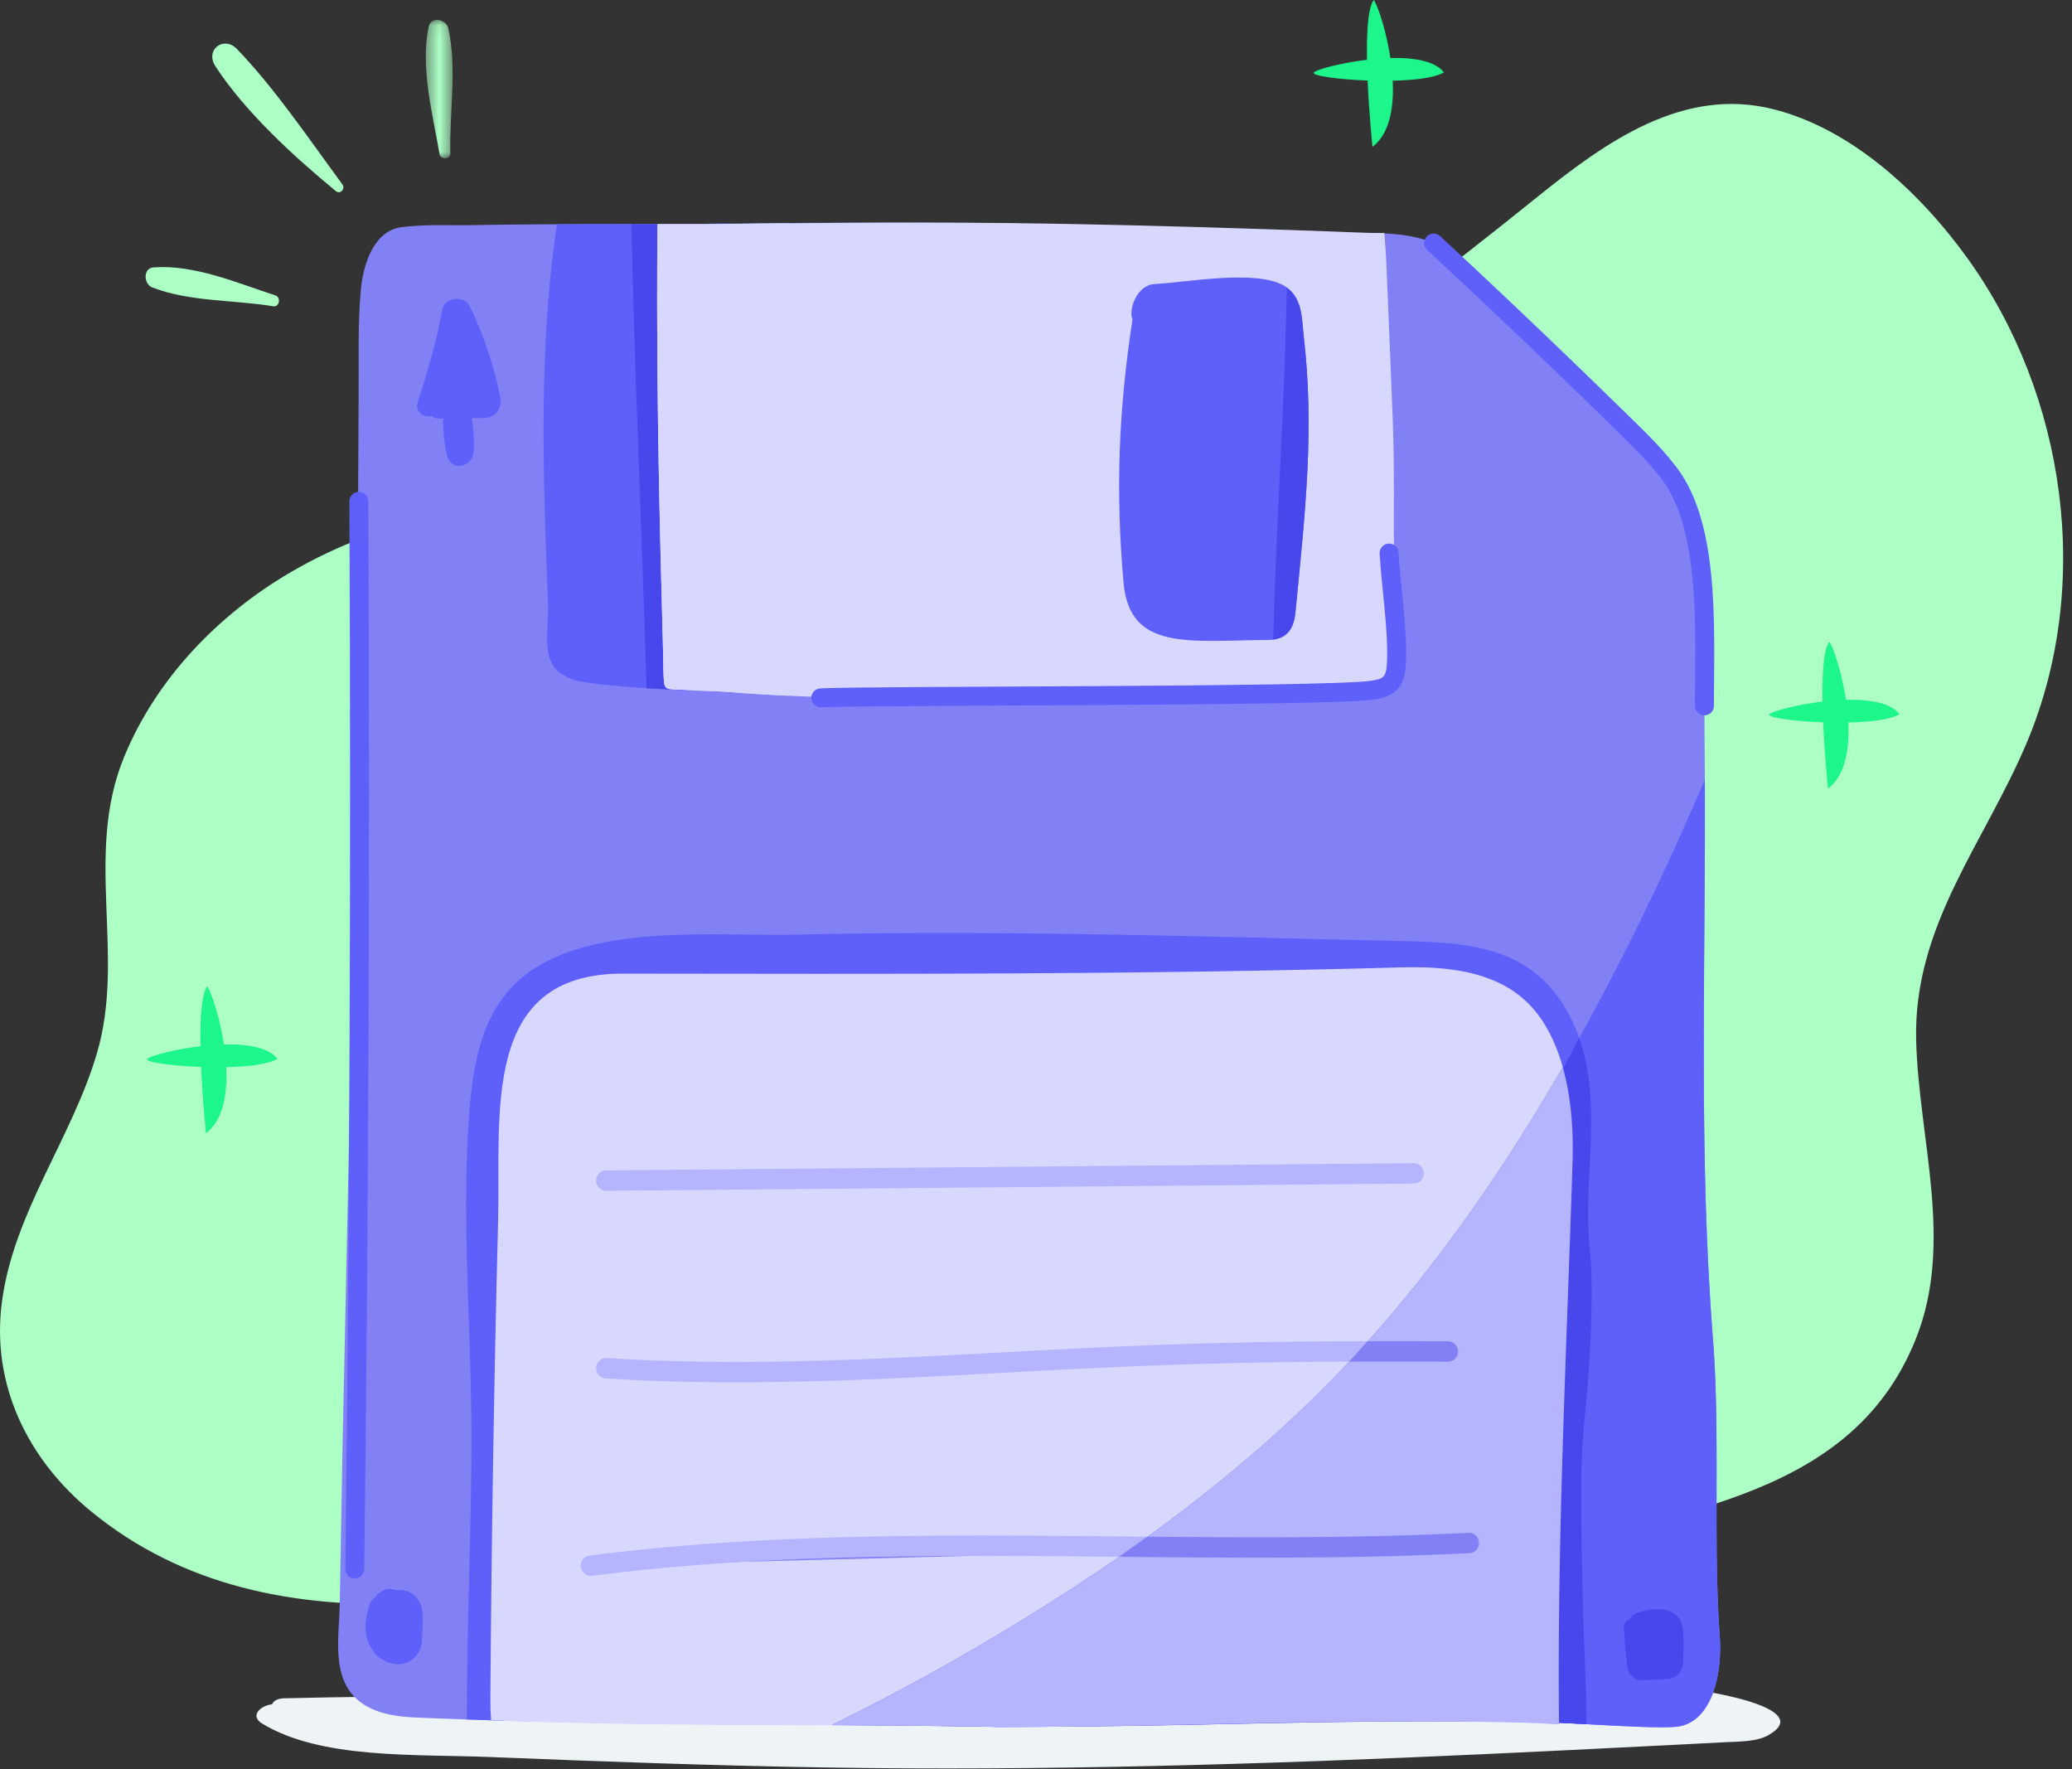 <svg width="164" height="140" viewBox="0 0 164 140" xmlns="http://www.w3.org/2000/svg" xmlns:xlink="http://www.w3.org/1999/xlink"><rect x="0" y="0" width="164" height="140" fill="#333333" stroke="none"/><defs><path id="a" d="M.419.053H2.54V11H.42z"/></defs><g fill="none" fill-rule="evenodd"><path d="M155.733 20.448c-3.713-5.163-9.15-10.251-15.396-11.814-7.112-1.779-13.212 2.58-18.52 6.842C107.286 27.15 93.006 38.194 73.84 39.291c-16.854.965-35.49-3.024-50.914 6.04-5.655 3.322-10.56 8.378-13.102 14.57-3.189 7.772.155 15.705-2.167 23.502C5.66 90.12 1.114 95.902.16 102.971c-.895 6.625 2.066 12.559 7.078 16.657 14.535 11.889 35.306 6.59 51.704 2.862 10.62-2.415 21.845-4.749 32.655-2.156 9.053 2.172 17.118 7.583 26.733 5.908 1.371-.239 1.586-1.592 1.06-2.582 11.785-4.158 26.916-4.39 32.241-17.684 3.062-7.644.236-15.79.034-23.656-.232-9.125 5.472-15.69 8.8-23.657 5.186-12.424 3.049-27.398-4.73-38.215" fill="#ACFFC5"/><path d="M132.574 133.513c-16.877-1.404-34.327.258-51.245.616-19.61.417-39.253-.2-58.848.266-.538.013-.85.225-.947.475-.986.12-1.746.933-.807 1.51 4.643 2.854 12.16 2.423 18.106 2.664 8.75.355 17.504.675 26.269.822 17.49.294 34.965-.249 52.406-1.053 4.118-.189 8.235-.393 12.352-.602 2.178-.11 4.359-.212 6.536-.334 1.154-.064 2.604-.022 3.545-.55 3.994-2.235-5.535-3.661-7.367-3.814" fill="#EEF3F6"/><path d="M136.118 129.473c-.54-7.542.052-15.99-.538-23.535-1.19-15.186-.518-30.736-.65-45.97-.029-3.415-.032-6.83-.01-10.244.016-2.65.44-5.698-.52-8.236-1.237-3.274-4.573-5.455-6.443-7.984l-5.174-5.477c-2.752-2.044-5.467-6.97-9.168-8.718-2.449-1.157-5.742-.788-8.337-.888a1193.94 1193.94 0 00-24.957-.722c-9.044-.157-18.094-.059-27.138.04-5.221 0-10.444-.018-15.666.077-1.916.035-3.831-.084-5.746.164-2.155.28-3.01 2.885-3.2 4.888-.224 2.364-.176 4.512-.182 6.89-.076 28.059-.652 56.126-1.267 84.176l-.232 13.144c-.047 2.17-.57 5.114.936 6.944 1.254 1.524 3.329 1.822 5.13 1.896 17.768.742 30.742.457 45.996.742 16.834 0 26.983-.695 43.812-.346 1.987.042 7.807.488 9.79.346 2.93-.208 3.783-4.119 3.564-7.187" fill="#8181F5"/><path d="M43.376 47.722c.102 2.585-.877 5.192 2.131 6.095 1.903.57 13.019 1.246 14.254.431 2.453-1.62-1.189-6.345-1.093-8.761a165.667 165.667 0 00-.715-23.383c-.13-1.279-.092-2.953-.382-4.41-1.462.014-2.925.028-4.388.044-3.032 0-6.065.002-9.097.015-1.481 9.827-1.1 20.083-.71 29.969" fill="#5F5FFA"/><path d="M58.668 45.487a165.65 165.65 0 00-.715-23.383c-.13-1.279-.092-2.953-.381-4.41-1.463.014-2.926.028-4.388.044-1.07 0-2.138.005-3.207.006.259 12.242.844 24.477 1.19 36.717 3.688.23 7.865.268 8.593-.213 2.455-1.62-1.188-6.345-1.092-8.761" fill="#4747EC"/><path d="M125.267 125.903c-.071-3.666-.264-9.574.115-13.19.395-3.748.833-10.188.454-13.872-.628-6.119 1.386-12.398-1.464-18.187-2.75-5.585-7.66-6.062-13.206-6.181-16-.345-32.017-.89-48.02-.512-6.114.144-15.235-.82-20.69 2.58-4.526 2.82-5.128 7.917-5.42 13.183-.438 7.895.297 16.357.279 24.296-.018 7.344-.363 14.703-.362 22.05.981.034 1.951.066 2.906.094.817-11.248-.015-22.515.706-33.776.161-2.508.778-4.952.958-7.458.258-3.6-.342-7.332 1.503-10.597 3.473-6.146 11-5.534 17.037-5.727 13.636-.437 27.28-.087 40.917.207l9.403.203c3.517.075 7.487-.441 9.636 2.996 3.236 5.176.76 12.415 1.524 18.17.51 3.847 1.273 7.14.651 11.04a54.02 54.02 0 00-.673 9.821 199.52 199.52 0 01-.262 15.245c.502.008.991.015 1.505.027a97.39 97.39 0 012.81.13c.006-3.084-.217-5.854-.307-10.542" fill="#5F5FFA"/><path d="M52.281 43.805c.062 2.565.13 5.129.2 7.693.016.578.008 1.875.071 2.456.083.757.443.55 1.843.65 1.133.082 2.224.067 3.358.161 5.045.422 10.117.508 15.18.436 10.337-.145 19.504-.545 29.834-.88 1.287-.041 2.574-.076 3.862-.1.918-.016 2.84.342 3.519-.373.509-.538.36-3.104.376-3.779.02-.886-.004-1.773-.057-2.658-.282-4.766-.025-8.718-.223-14.005-.15-4.052-.314-7.63-.52-12.699-.028-.712-.104-1.491-.148-2.267-.491 0-.973-.001-1.428-.018-8.317-.32-16.636-.578-24.957-.723-9.045-.156-18.094-.059-27.138.04l-4.014.001c-.084 8.688.034 17.379.242 26.065" fill="#D8D8FF"/><path d="M62.385 17.673c-2.111.02-4.222.042-6.332.065l-4.014.002c-.084 8.688.034 17.378.242 26.066.062 2.564.13 5.128.2 7.692.016.578.008 1.875.071 2.456.083.757.443.549 1.843.65 1.133.082 2.224.067 3.358.161 1.49.125 2.984.212 4.478.283-.764-12.375 1.07-24.984.154-37.375m62.082 74.308c.137-4.337-.517-8.057-2.12-10.774-2.083-3.532-5.736-4.813-11.419-4.654-20.98.586-40.544.524-61.648.496-11.266-.016-9.638 11.092-9.854 19.552-.322 12.63-.526 25.262-.613 37.895-.003.565.02 1.155.065 1.639 15.16.572 26.755.259 40.222.526 15.909 0 25.499-.696 41.403-.347.64.014 1.7.076 2.893.144-.154-14.825.607-29.666 1.071-44.477" fill="#D8D8FF"/><path d="M103.186 26.575c-.153-1.33-.046-3.139-1.605-3.997-2.275-1.254-7.681-.23-10.198-.1-1.403.075-2.081 2.032-1.748 2.799-1.1 7.233-1.348 13.556-.706 20.83.483 5.455 5.2 4.578 11.48 4.537 1.576-.01 2.011-1.059 2.12-2.148.82-8.303 1.506-14.59.657-21.921" fill="#5F5FFA"/><path d="M103.186 26.575c-.143-1.244-.077-2.894-1.338-3.807-.155 9.287-.84 18.558-1.075 27.842 1.272-.163 1.656-1.116 1.755-2.114.821-8.303 1.507-14.59.658-21.921" fill="#4747EC"/><path d="M47.976 93.428l63.925-.571" fill="#8181F5"/><path d="M47.976 94.234a.797.797 0 01-.79-.8.798.798 0 01.783-.812l63.925-.571h.007c.433 0 .786.356.79.798a.8.8 0 01-.783.814l-63.926.57h-.006z" fill="#B4B4FF"/><path d="M47.976 108.272c14.465.943 28.958-.494 43.44-1.023 8.774-.321 14.426-.313 23.205-.301" fill="#8181F5"/><path d="M58.237 109.39c-3.443 0-6.886-.09-10.311-.313a.801.801 0 01-.738-.855.81.81 0 01.838-.755c10.428.678 21.07.108 31.361-.447 3.933-.211 8-.43 12.001-.577 8.78-.32 14.523-.315 23.213-.302.435.001.8.363.798.807a.79.79 0 01-.778.805c-8.696-.013-14.426-.019-23.175.301-3.99.146-8.05.365-11.976.577-6.971.374-14.101.758-21.233.758" fill="#B4B4FF"/><path d="M46.759 123.9c23.03-2.95 46.349-.632 69.514-1.795" fill="#8181F5"/><path d="M46.758 124.707a.796.796 0 01-.782-.707.802.802 0 01.685-.899c13.92-1.784 28.157-1.647 41.925-1.516 9.073.088 18.455.176 27.649-.285.42-.03.805.32.826.766a.799.799 0 01-.75.844c-9.24.463-18.645.376-27.74.287-13.717-.132-27.9-.266-41.714 1.504a.882.882 0 01-.1.006" fill="#B4B4FF"/><path d="M133.246 129.651c-.016-.516-.016-1.052-.296-1.503-.663-1.065-2.216-.859-3.226-.575-.36.1-.595.313-.736.57-.019.01-.04.017-.058.026-.418.184-.49.653-.346 1.04-.016.832.133 1.741.2 2.56.051.62.492 1.217 1.164 1.188.683-.029 1.367-.05 2.05-.097.687-.048 1.187-.535 1.224-1.25.033-.653.045-1.306.024-1.959M39.598 31.44a30.027 30.027 0 00-2.421-7.207c-.434-.903-1.996-.725-2.176.29-.438 2.492-1.173 4.922-1.944 7.325-.233.725.502 1.23 1.09 1.075.188.125.419.206.702.206.071 0 .143-.004.215-.004.011 1.017.088 2.034.333 2.962.329 1.242 1.976.881 2.083-.288.08-.863.004-1.785-.135-2.704.343-.006.686-.007 1.028-.013.868-.017 1.39-.813 1.225-1.643m-6.169 96.223c-.058-.788-.46-1.484-1.229-1.736a2.368 2.368 0 00-.742-.106l-.19.012-.025-.01c-.55-.23-1.204.108-1.533.583a1.149 1.149 0 00-.46.607c-.415 1.278-.511 2.655.387 3.751.74.903 2.138 1.297 3.086.474.558-.485.664-1.093.687-1.809.019-.583.061-1.184.019-1.766" fill="#5F5FFA"/><path d="M135.58 105.938c-1.146-14.613-.572-29.559-.645-44.239a226.986 226.986 0 01-6.675 14.307c-5.748 11.282-12.579 22.163-21.167 31.424-8.446 9.108-18.822 16.475-29.428 22.713a183.717 183.717 0 01-11.841 6.373c4.299.026 8.613.06 13.128.145 16.834 0 26.983-.696 43.812-.347 1.987.041 7.807.488 9.79.347 2.93-.21 3.783-4.12 3.564-7.188-.54-7.542.052-15.99-.538-23.535" fill="#5F5FFA"/><path d="M125.836 98.84c-.575-5.6 1.054-11.335-.852-16.707-.986 1.98-2.053 3.848-3.195 5.722.266 4.083-.752 8.516-.246 12.327.51 3.847 1.273 7.139.652 11.04a53.94 53.94 0 00-.674 9.821 199.52 199.52 0 01-.262 15.245c.502.009.991.016 1.505.026.631.013 1.65.067 2.81.13.006-3.083-.217-5.853-.307-10.542-.071-3.665-.264-9.572.115-13.189.394-3.748.833-10.188.454-13.872" fill="#4747EC"/><path d="M107.093 107.43c-8.447 9.108-18.822 16.475-29.428 22.713a183.205 183.205 0 01-11.83 6.367c4.347.027 8.698.06 13.265.15 15.908 0 25.499-.694 41.403-.346.639.015 1.7.075 2.893.144-.154-14.826.606-29.666 1.072-44.477.087-2.806-.16-5.348-.777-7.533-4.738 8.226-10.176 16.058-16.598 22.982" fill="#B4B4FF"/><path d="M107.521 106.947c-.044.046-.084.096-.128.144l7.228-.144c-2.586-.003-4.897-.006-7.1 0" fill="#8181F5"/><path d="M114.6 106.141c-2.29-.003-4.373-.006-6.363-.002-.384.428-.753.87-1.144 1.292-.102.109-.206.215-.308.323 2.433-.008 4.972-.006 7.835-.001a.79.79 0 00.78-.805.807.807 0 00-.8-.807m-11.706 16.309c4.464-.028 8.924-.121 13.379-.345l-13.38.346zm-13.184-.048l-.574.405 13.758-.357c-4.393.029-8.789-.007-13.184-.048" fill="#8181F5"/><path d="M116.235 121.3c-8.44.423-17.039.383-25.413.305-.745.539-1.496 1.068-2.251 1.592h.001c9.093.088 18.499.176 27.74-.287a.799.799 0 00.75-.844c-.022-.445-.407-.796-.827-.766" fill="#8181F5"/><path d="M133.246 129.651c-.016-.516-.016-1.052-.296-1.503-.663-1.065-2.216-.859-3.226-.575-.36.1-.595.313-.736.57-.019.01-.04.017-.058.026-.418.184-.49.653-.346 1.04-.016.832.133 1.741.2 2.56.051.62.492 1.217 1.164 1.188.683-.029 1.367-.05 2.05-.097.687-.048 1.187-.535 1.224-1.25.033-.653.045-1.306.024-1.959" fill="#4747EC"/><path d="M33.429 127.662c-.058-.788-.46-1.484-1.229-1.736a2.368 2.368 0 00-.742-.106l-.19.012-.025-.01c-.55-.23-1.204.108-1.533.583a1.149 1.149 0 00-.46.607c-.415 1.278-.511 2.655.387 3.751.74.903 2.138 1.297 3.086.474.558-.485.664-1.093.687-1.809.019-.583.061-1.184.019-1.766" fill="#5F5FFA"/><path d="M64.968 55.224c3.671-.195 39.95-.081 43.59-.6.532-.074 1.102-.173 1.478-.564.414-.432.471-1.095.497-1.7.107-2.561-.445-6.033-.585-8.593m-81.546-4.089c.132 28.161.024 56.329-.324 84.48" stroke="#5F5FFA" stroke-width="1.5" stroke-linecap="round" stroke-linejoin="round"/><path d="M16.303 89.675c3.224-2.405.742-10.809.095-11.614-1.149 1.567-.095 11.614-.095 11.614" fill="#1CF68B"/><path d="M21.957 83.797c-1.734-2.317-9.882-.492-10.297 0-.414.493 8.173 1.199 10.297 0M144.69 62.403c3.224-2.406.742-10.81.095-11.615-1.15 1.566-.095 11.615-.095 11.615" fill="#1CF68B"/><path d="M150.344 56.524c-1.735-2.317-9.883-.492-10.297 0-.414.493 8.172 1.2 10.297 0m-41.711-44.91c3.225-2.405.743-10.81.096-11.614-1.15 1.567-.096 11.614-.096 11.614" fill="#1CF68B"/><path d="M114.288 5.736c-1.735-2.317-9.883-.492-10.297 0-.414.492 8.172 1.198 10.297 0" fill="#1CF68B"/><path d="M21.795 23.375c-3.022-.978-6.408-2.455-9.638-2.214-.86.064-.789 1.322-.104 1.587 2.944 1.141 6.486.977 9.574 1.489.491.082.63-.712.168-.862" fill="#ACFFC5"/><g transform="translate(33.282 1.522)"><mask id="b" fill="#fff"><use xlink:href="#a"/></mask><path d="M1.503 10.653C.957 7.464-.023 3.84.643.602.82-.258 2.03-.019 2.197.709c.713 3.132.08 6.696.165 9.89.014.508-.775.543-.859.054" fill="#ACFFC5" mask="url(#b)"/></g><path d="M18.76 3.882c-1.043-1.086-2.56.056-1.71 1.363 2.358 3.62 6.237 7.168 9.531 9.876.357.292.78-.179.51-.545-2.603-3.53-5.311-7.55-8.332-10.694" fill="#ACFFC5"/><path d="M113.475 19.235A751.297 751.297 0 01128.8 33.853c1.192 1.17 2.385 2.349 3.38 3.69 3.165 4.262 2.74 12.18 2.727 18.312" stroke="#5F5FFA" stroke-width="1.5" stroke-linecap="round" stroke-linejoin="round"/></g></svg>